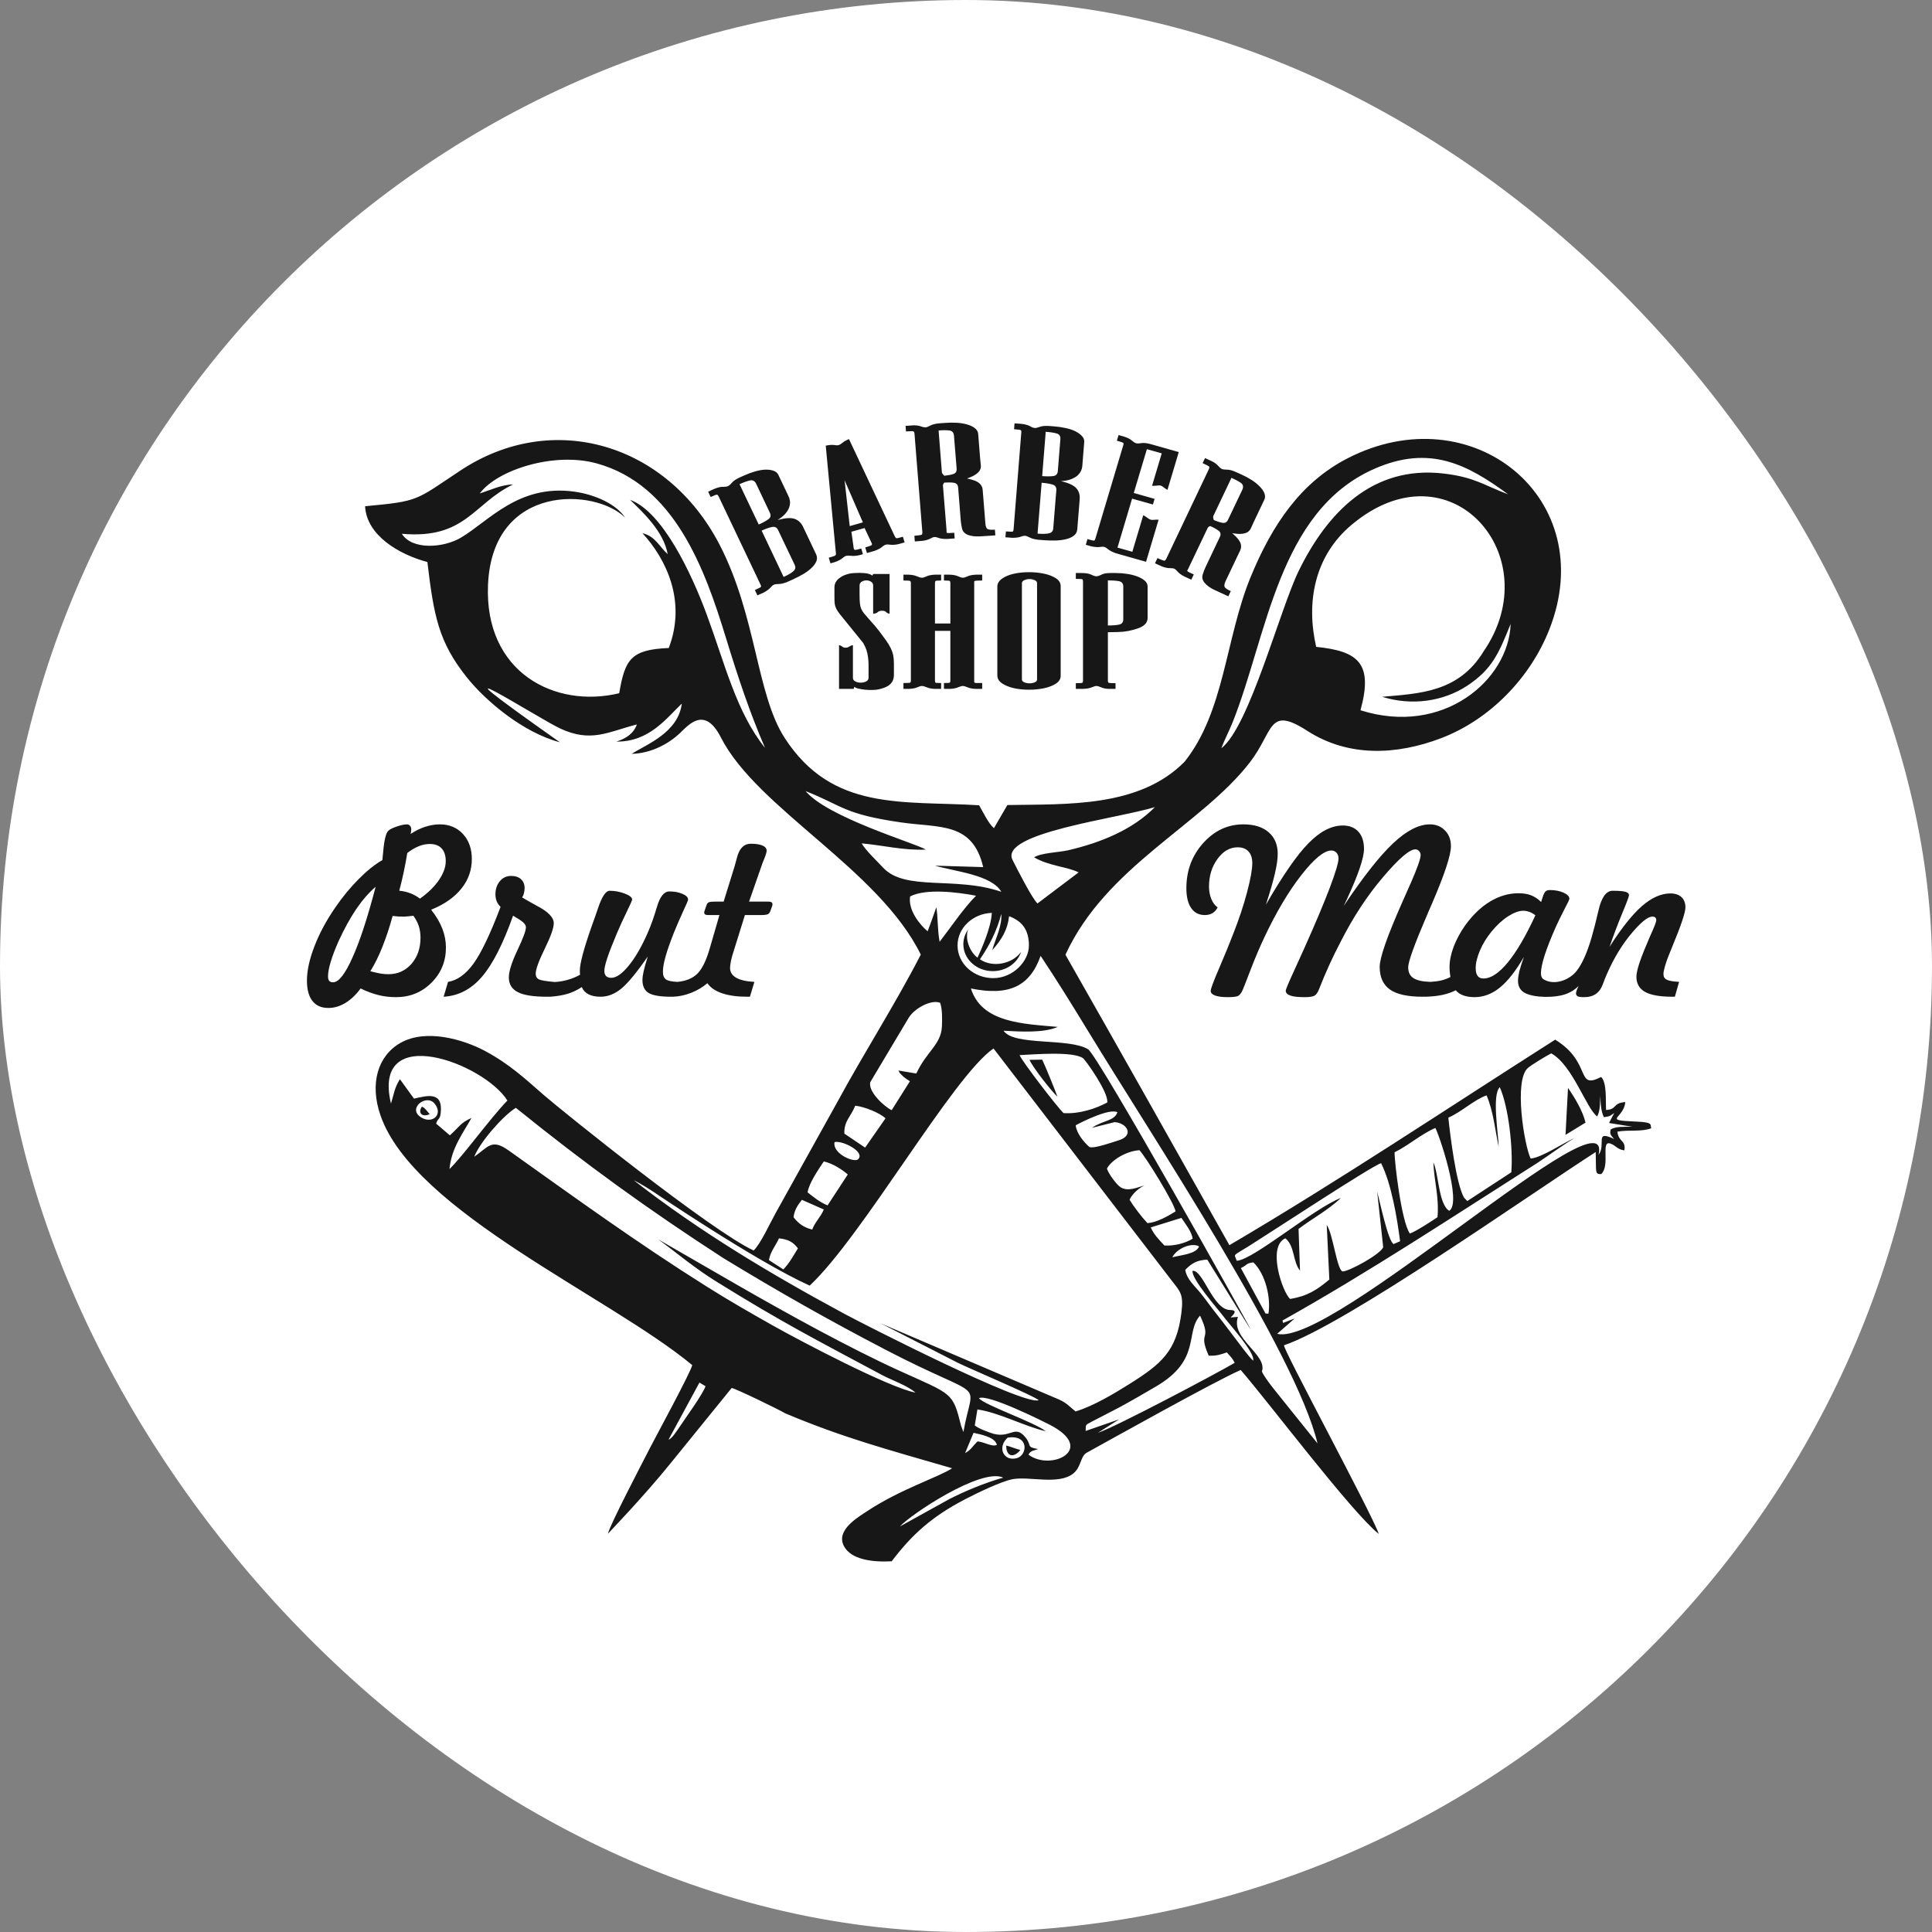 <?xml version="1.0" encoding="UTF-8"?> <svg xmlns="http://www.w3.org/2000/svg" width="32" height="32" viewBox="0 0 32 32" fill="none"><rect x="0" y="0" width="32" height="32" fill="#808080" stroke="none"/><rect width="32" height="32" rx="16" fill="white"></rect><g clip-path="url(#clip0_489_40)"><rect width="23" height="19" transform="translate(5 7)" fill="white"></rect><path d="M20.168 15.029C20.146 15.071 20.118 15.103 20.082 15.125C20.046 15.146 20.004 15.156 19.956 15.156C19.858 15.156 19.783 15.118 19.73 15.041C19.677 14.965 19.65 14.855 19.65 14.712C19.65 14.422 19.742 14.173 19.927 13.966C20.113 13.758 20.335 13.654 20.594 13.654C20.773 13.654 20.912 13.697 21.012 13.784C21.112 13.87 21.163 13.989 21.163 14.143C21.163 14.226 21.148 14.335 21.116 14.47C21.085 14.605 21.035 14.777 20.967 14.985C21.248 14.498 21.483 14.158 21.675 13.964C21.866 13.77 22.054 13.673 22.24 13.673C22.351 13.673 22.437 13.707 22.499 13.775C22.561 13.843 22.592 13.938 22.592 14.061C22.592 14.212 22.494 14.498 22.298 14.918L22.255 15.007C22.58 14.521 22.853 14.175 23.075 13.967C23.296 13.759 23.498 13.654 23.683 13.654C23.785 13.654 23.869 13.688 23.934 13.756C24 13.823 24.032 13.909 24.032 14.015C24.032 14.165 23.927 14.482 23.719 14.965L23.668 15.082L23.638 15.152C23.428 15.641 23.324 15.93 23.324 16.02C23.324 16.102 23.352 16.162 23.41 16.2C23.467 16.238 23.561 16.259 23.691 16.263C23.759 16.259 23.823 16.251 23.877 16.238C23.931 16.224 23.98 16.206 24.024 16.182C24.019 16.156 24.016 16.129 24.013 16.102C24.011 16.076 24.009 16.046 24.009 16.014C24.009 15.913 24.032 15.803 24.076 15.684C24.122 15.564 24.184 15.447 24.265 15.331C24.39 15.157 24.528 15.024 24.68 14.932C24.832 14.841 24.988 14.795 25.15 14.795C25.231 14.795 25.301 14.806 25.36 14.829C25.418 14.852 25.474 14.889 25.526 14.94L25.552 14.858C25.568 14.808 25.585 14.776 25.601 14.763C25.617 14.749 25.64 14.742 25.672 14.742C25.758 14.742 25.833 14.757 25.897 14.785C25.962 14.815 25.994 14.848 25.994 14.887C25.994 14.9 25.967 14.956 25.913 15.058C25.86 15.161 25.812 15.258 25.771 15.349C25.689 15.533 25.627 15.69 25.585 15.82C25.543 15.951 25.523 16.051 25.523 16.121C25.523 16.17 25.538 16.203 25.569 16.222C25.746 16.328 25.995 16.232 26.112 16.084C26.204 15.969 26.286 15.784 26.361 15.53C26.397 15.406 26.434 15.261 26.473 15.092C26.523 14.867 26.601 14.754 26.71 14.754C26.808 14.754 26.878 14.759 26.919 14.77C26.96 14.781 26.981 14.8 26.981 14.828C26.981 14.849 26.942 14.953 26.864 15.14C26.787 15.327 26.719 15.508 26.659 15.683C26.854 15.376 27.032 15.152 27.193 15.01C27.355 14.869 27.512 14.798 27.667 14.798C27.746 14.798 27.807 14.819 27.85 14.859C27.894 14.9 27.916 14.957 27.916 15.03C27.916 15.112 27.844 15.327 27.7 15.675L27.653 15.79C27.622 15.864 27.598 15.933 27.579 15.996C27.561 16.06 27.552 16.105 27.552 16.132C27.552 16.177 27.569 16.208 27.605 16.226C27.639 16.245 27.709 16.257 27.811 16.263L27.741 16.509H27.698C27.493 16.509 27.343 16.482 27.247 16.429C27.152 16.375 27.104 16.292 27.104 16.178C27.104 16.126 27.122 16.046 27.158 15.938C27.195 15.829 27.25 15.692 27.323 15.524L27.338 15.49C27.401 15.351 27.433 15.268 27.433 15.243C27.433 15.222 27.428 15.207 27.417 15.197C27.407 15.187 27.391 15.182 27.368 15.182C27.294 15.182 27.18 15.273 27.027 15.455C26.873 15.637 26.737 15.858 26.622 16.118C26.598 16.17 26.573 16.233 26.545 16.309C26.493 16.448 26.391 16.516 26.239 16.516C26.189 16.516 26.154 16.512 26.134 16.503C26.114 16.493 26.104 16.477 26.104 16.454C26.104 16.442 26.107 16.426 26.114 16.406C26.121 16.386 26.132 16.36 26.147 16.331C26.093 16.385 26.029 16.428 25.956 16.457C25.772 16.532 25.423 16.53 25.262 16.449C25.183 16.409 25.143 16.341 25.143 16.245C25.143 16.203 25.151 16.151 25.165 16.088C25.181 16.027 25.206 15.947 25.24 15.85C25.107 16.081 24.975 16.249 24.844 16.356C24.713 16.463 24.572 16.516 24.422 16.516C24.352 16.516 24.29 16.506 24.237 16.487C24.184 16.468 24.142 16.439 24.112 16.402C24.049 16.434 23.979 16.459 23.899 16.477C23.819 16.495 23.725 16.505 23.618 16.509H23.562C23.315 16.509 23.134 16.469 23.022 16.39C22.909 16.31 22.852 16.185 22.852 16.014C22.852 15.864 22.976 15.507 23.225 14.946C23.277 14.828 23.317 14.737 23.346 14.672L23.365 14.631C23.475 14.378 23.53 14.223 23.53 14.164C23.53 14.137 23.521 14.115 23.504 14.096C23.487 14.077 23.466 14.068 23.442 14.068C23.347 14.068 23.168 14.221 22.909 14.526C22.648 14.831 22.414 15.188 22.206 15.597C22.14 15.723 22.076 15.852 22.016 15.985C21.955 16.118 21.899 16.253 21.845 16.39C21.823 16.445 21.797 16.48 21.765 16.495C21.733 16.509 21.681 16.516 21.61 16.516C21.503 16.516 21.424 16.508 21.373 16.49C21.321 16.472 21.296 16.446 21.296 16.409C21.296 16.389 21.342 16.278 21.434 16.079C21.507 15.92 21.567 15.787 21.614 15.682C21.789 15.291 21.925 14.967 22.024 14.708C22.121 14.451 22.17 14.287 22.17 14.218C22.17 14.18 22.159 14.149 22.137 14.124C22.114 14.099 22.086 14.087 22.052 14.087C21.933 14.087 21.767 14.222 21.555 14.493C21.343 14.764 21.137 15.11 20.938 15.533C20.863 15.692 20.788 15.869 20.713 16.064C20.638 16.26 20.595 16.37 20.584 16.394C20.559 16.45 20.532 16.485 20.503 16.497C20.475 16.51 20.418 16.516 20.332 16.516C20.244 16.516 20.175 16.507 20.126 16.489C20.078 16.471 20.053 16.446 20.053 16.413C20.053 16.379 20.099 16.254 20.192 16.039C20.284 15.824 20.36 15.639 20.42 15.483C20.518 15.235 20.597 15 20.655 14.78C20.713 14.559 20.742 14.398 20.742 14.296C20.742 14.213 20.721 14.148 20.679 14.103C20.637 14.057 20.578 14.034 20.5 14.034C20.37 14.034 20.259 14.098 20.166 14.226C20.072 14.354 20.025 14.507 20.025 14.684C20.025 14.759 20.038 14.828 20.063 14.89C20.089 14.953 20.123 14.998 20.168 15.029ZM25.431 15.16C25.397 15.134 25.364 15.116 25.331 15.103C25.298 15.092 25.265 15.085 25.231 15.085C25.157 15.085 25.072 15.117 24.977 15.178C24.881 15.24 24.79 15.325 24.703 15.431C24.623 15.53 24.559 15.634 24.512 15.744C24.466 15.854 24.442 15.95 24.442 16.033C24.442 16.092 24.453 16.136 24.474 16.164C24.495 16.193 24.528 16.207 24.571 16.207C24.694 16.207 24.828 16.118 24.974 15.941C25.12 15.764 25.272 15.503 25.431 15.16Z" fill="#171717"></path><path d="M9.117 16.509H9.061C8.836 16.509 8.675 16.484 8.577 16.433C8.478 16.383 8.428 16.302 8.428 16.189C8.428 16.088 8.476 15.938 8.57 15.739C8.664 15.541 8.711 15.414 8.711 15.358C8.711 15.331 8.695 15.304 8.663 15.275C8.63 15.247 8.575 15.211 8.498 15.167C8.331 15.637 8.158 15.975 7.981 16.18C7.803 16.386 7.593 16.495 7.348 16.509L7.421 16.263C7.575 16.238 7.717 16.135 7.846 15.956C7.974 15.777 8.122 15.466 8.291 15.021C8.262 14.993 8.241 14.962 8.227 14.928C8.213 14.894 8.206 14.856 8.206 14.812C8.206 14.725 8.231 14.652 8.28 14.594C8.33 14.536 8.391 14.508 8.466 14.508C8.535 14.508 8.589 14.526 8.629 14.562C8.669 14.599 8.689 14.648 8.689 14.708C8.689 14.737 8.686 14.764 8.679 14.789C8.674 14.814 8.663 14.839 8.649 14.865C8.713 14.903 8.796 14.95 8.896 15.005C9.08 15.101 9.172 15.196 9.172 15.291C9.172 15.371 9.122 15.512 9.022 15.715C8.923 15.918 8.873 16.056 8.873 16.128C8.873 16.172 8.89 16.203 8.924 16.22C8.958 16.238 9.047 16.253 9.19 16.265C9.265 16.261 9.339 16.248 9.407 16.228C9.475 16.209 9.542 16.181 9.608 16.145C9.606 16.136 9.606 16.128 9.605 16.118C9.604 16.11 9.604 16.096 9.604 16.077C9.604 15.957 9.67 15.712 9.8 15.342C9.825 15.273 9.844 15.22 9.857 15.182C9.869 15.148 9.885 15.102 9.905 15.043C9.97 14.85 10.034 14.754 10.097 14.754C10.182 14.754 10.265 14.769 10.347 14.8C10.429 14.831 10.47 14.864 10.47 14.9C10.47 14.913 10.44 14.98 10.381 15.102C10.322 15.223 10.268 15.339 10.221 15.451C10.144 15.634 10.089 15.774 10.058 15.87C10.026 15.966 10.01 16.036 10.01 16.081C10.01 16.119 10.02 16.148 10.039 16.167C10.059 16.186 10.086 16.196 10.122 16.196C10.207 16.196 10.304 16.129 10.413 15.995C10.523 15.861 10.627 15.681 10.726 15.455C10.78 15.333 10.832 15.188 10.881 15.021C10.931 14.851 10.999 14.765 11.086 14.765C11.169 14.765 11.241 14.778 11.303 14.805C11.365 14.831 11.397 14.863 11.397 14.9C11.397 14.913 11.368 14.982 11.31 15.105C11.254 15.229 11.203 15.346 11.159 15.455C11.099 15.608 11.053 15.737 11.024 15.842C10.994 15.947 10.98 16.032 10.98 16.095C10.98 16.156 10.996 16.198 11.03 16.222C11.063 16.246 11.127 16.259 11.223 16.263C11.363 16.249 11.474 16.204 11.552 16.126C11.631 16.047 11.7 15.905 11.759 15.697L11.916 15.156H11.735C11.708 15.156 11.689 15.153 11.679 15.146C11.669 15.139 11.664 15.128 11.664 15.111C11.664 15.108 11.664 15.105 11.665 15.102C11.665 15.098 11.668 15.091 11.672 15.08L11.702 14.993C11.709 14.969 11.722 14.954 11.74 14.945C11.758 14.937 11.794 14.933 11.848 14.933H11.986L12.169 14.343C12.179 14.311 12.191 14.267 12.205 14.211C12.243 14.054 12.321 13.975 12.437 13.975C12.519 13.975 12.583 13.985 12.63 14.005C12.675 14.025 12.698 14.053 12.698 14.09C12.698 14.114 12.684 14.161 12.656 14.23C12.64 14.266 12.63 14.295 12.622 14.317L12.407 14.933H12.721C12.745 14.933 12.763 14.936 12.776 14.943C12.788 14.949 12.794 14.96 12.794 14.974C12.794 14.98 12.794 14.986 12.794 14.991C12.793 14.995 12.792 15 12.79 15.005L12.758 15.093C12.751 15.116 12.737 15.132 12.718 15.142C12.697 15.151 12.663 15.156 12.612 15.156H12.338L12.155 15.744C12.133 15.81 12.117 15.867 12.107 15.915C12.098 15.963 12.092 16.002 12.092 16.032C12.092 16.101 12.126 16.155 12.193 16.194C12.261 16.233 12.361 16.256 12.495 16.263L12.421 16.509H12.377C12.211 16.509 12.072 16.49 11.96 16.452C11.848 16.413 11.766 16.358 11.717 16.285C11.637 16.352 11.548 16.405 11.451 16.443C11.354 16.482 11.253 16.504 11.152 16.509H11.116C10.938 16.509 10.814 16.488 10.745 16.448C10.677 16.407 10.641 16.336 10.641 16.234C10.641 16.193 10.648 16.142 10.662 16.081C10.676 16.021 10.698 15.941 10.729 15.843C10.545 16.11 10.398 16.287 10.289 16.376C10.18 16.465 10.066 16.509 9.946 16.509C9.866 16.509 9.8 16.495 9.748 16.469C9.696 16.442 9.658 16.402 9.636 16.349C9.564 16.397 9.487 16.434 9.407 16.459C9.326 16.484 9.227 16.5 9.117 16.509Z" fill="#171717"></path><path d="M5.973 16.372C5.896 16.477 5.812 16.556 5.721 16.612C5.629 16.667 5.536 16.695 5.44 16.695C5.323 16.695 5.235 16.657 5.175 16.579C5.114 16.502 5.084 16.389 5.084 16.241C5.084 16.077 5.125 15.889 5.207 15.677C5.288 15.464 5.403 15.249 5.552 15.033C5.672 14.857 5.801 14.701 5.94 14.561C6.079 14.421 6.21 14.316 6.333 14.246C6.336 14.215 6.341 14.172 6.346 14.117C6.363 13.914 6.392 13.795 6.434 13.758C6.459 13.735 6.505 13.712 6.574 13.689C6.642 13.666 6.699 13.654 6.742 13.654C6.761 13.654 6.777 13.662 6.791 13.678C6.805 13.694 6.812 13.712 6.812 13.733C6.812 13.744 6.81 13.756 6.809 13.769C6.807 13.782 6.805 13.797 6.802 13.813C6.877 13.762 6.956 13.723 7.04 13.695C7.123 13.668 7.206 13.654 7.286 13.654C7.443 13.654 7.571 13.708 7.668 13.814C7.766 13.92 7.815 14.058 7.815 14.228C7.815 14.41 7.758 14.574 7.642 14.718C7.527 14.862 7.36 14.979 7.141 15.068C7.224 15.172 7.285 15.276 7.326 15.38C7.366 15.483 7.386 15.588 7.386 15.694C7.386 15.922 7.307 16.116 7.147 16.276C6.987 16.436 6.791 16.516 6.558 16.516C6.459 16.516 6.361 16.505 6.266 16.481C6.171 16.457 6.073 16.421 5.973 16.372ZM6.222 14.687C6.106 14.789 5.998 14.913 5.899 15.059C5.8 15.206 5.703 15.382 5.608 15.588C5.55 15.72 5.506 15.835 5.477 15.933C5.447 16.031 5.433 16.11 5.433 16.171C5.433 16.205 5.44 16.231 5.453 16.247C5.467 16.262 5.488 16.27 5.517 16.27C5.609 16.27 5.717 16.133 5.839 15.858C5.963 15.584 6.09 15.193 6.222 14.687ZM6.134 16.087C6.198 16.104 6.254 16.116 6.303 16.125C6.351 16.133 6.395 16.136 6.434 16.136C6.588 16.136 6.715 16.078 6.816 15.964C6.915 15.849 6.965 15.704 6.965 15.53C6.965 15.462 6.955 15.399 6.937 15.341C6.918 15.282 6.888 15.225 6.847 15.168C6.814 15.172 6.782 15.176 6.752 15.178C6.724 15.181 6.697 15.182 6.675 15.182C6.651 15.182 6.625 15.182 6.596 15.18C6.568 15.178 6.536 15.175 6.503 15.171C6.452 15.359 6.395 15.53 6.334 15.682C6.274 15.835 6.206 15.97 6.134 16.087ZM6.613 14.753C6.677 14.759 6.737 14.773 6.793 14.794C6.849 14.815 6.904 14.845 6.957 14.884C7.093 14.786 7.199 14.682 7.272 14.574C7.345 14.465 7.383 14.362 7.383 14.265C7.383 14.172 7.36 14.101 7.315 14.053C7.27 14.003 7.204 13.979 7.119 13.979C7.059 13.979 6.997 13.991 6.936 14.016C6.874 14.041 6.811 14.078 6.746 14.128C6.73 14.228 6.711 14.329 6.689 14.434C6.667 14.539 6.642 14.645 6.613 14.753Z" fill="#171717"></path><path fill-rule="evenodd" clip-rule="evenodd" d="M14.905 25.283C15.081 25.087 16.251 24.305 16.617 24.474C16.319 24.557 15.972 24.702 15.723 24.83L14.905 25.283ZM16.912 15.767C16.852 15.951 16.665 16.085 16.444 16.085C16.174 16.085 15.956 15.885 15.956 15.639C15.956 15.549 15.986 15.464 16.037 15.393C16.024 15.434 16.017 15.428 16.017 15.521C16.017 15.614 16.078 15.781 16.191 15.862C16.252 15.726 16.415 15.371 16.428 15.12C16.113 15.131 15.86 15.368 15.86 15.66C15.86 15.959 16.125 16.201 16.451 16.201C16.778 16.201 17.042 15.922 17.042 15.66C17.042 15.398 16.927 15.256 16.713 15.175C16.691 15.394 16.595 15.558 16.434 15.739C16.497 15.524 16.597 15.343 16.585 15.137C16.507 15.43 16.386 15.661 16.231 15.889C16.439 16.032 16.765 15.969 16.912 15.767ZM21.822 23.907L21.338 23.305C21.226 23.159 20.955 22.847 20.901 22.716C20.999 22.439 20.378 22.17 20.504 21.812L20.383 21.821C20.423 21.783 20.514 21.699 20.376 21.698C20.089 21.696 19.929 21.031 19.753 21.049C19.725 21.175 20.18 21.691 20.25 21.786C20.35 21.923 20.795 22.406 20.756 22.537C20.664 22.449 20.541 22.272 20.457 22.165C20.362 22.044 20.278 21.925 20.174 21.795C20.065 21.66 19.997 21.558 19.892 21.426C19.791 21.301 19.655 21.19 19.632 21.032C19.742 20.921 19.826 20.872 19.996 20.863L20.719 22.028C20.701 21.968 18.188 17.483 18.023 17.38C17.711 17.186 16.791 17.328 16.622 17.072C16.907 17.088 17.286 17.111 17.52 17.009C16.95 16.957 16.261 16.944 16.081 16.372C16.703 16.5 17.056 16.343 17.236 15.832C17.514 16.25 17.766 16.658 18.027 17.086C19.066 18.794 21.465 22.407 21.822 23.907ZM22.386 8.693C24.02 7.321 25.656 9.215 24.573 10.789C24.158 11.472 23.501 11.487 22.892 11.541C23.39 11.696 23.91 11.615 24.298 11.36C24.714 11.086 24.824 10.824 25.021 10.334C24.991 11.261 23.905 12.199 22.534 11.764C22.746 10.988 22.502 10.785 21.8 10.714C21.63 9.974 21.771 9.209 22.386 8.693ZM23.19 20.559L23.083 20.605C22.992 20.567 22.847 19.869 22.81 19.736L22.91 20.656C22.874 20.77 22.342 21.061 22.238 21.059C22.144 21.039 22.076 20.425 21.975 20.29L22.018 21.193C21.809 21.368 21.652 21.468 21.369 21.515C21.239 21.402 20.985 20.643 21.29 20.51C21.449 20.642 21.409 20.892 21.532 21.045L21.508 20.355C21.741 20.178 21.998 20.044 22.21 19.842C21.775 20.003 20.749 20.875 20.484 20.882C20.442 20.758 20.403 20.816 20.687 20.638C21.068 20.399 22.735 19.302 22.875 19.266C23.046 19.604 23.14 20.172 23.19 20.559ZM23.099 19.085C23.324 18.976 23.538 18.784 23.773 18.683C23.817 18.737 24.224 19.917 24.004 20.055C23.826 19.947 23.831 19.447 23.741 19.252C23.753 19.571 23.837 19.805 23.81 20.16C23.732 20.214 23.447 20.4 23.352 20.431C23.212 20.242 23.093 19.22 23.099 19.085ZM25.463 19.262C25.668 19.127 25.889 18.962 26.079 18.85C25.89 18.932 25.533 19.176 25.352 19.189C25.244 18.961 25.072 17.893 25.306 17.69C25.38 17.627 25.603 17.494 25.693 17.447C26.046 17.639 26.279 18.37 26.454 18.491C26.509 18.392 26.496 18.273 26.508 18.145C26.508 18.257 26.516 18.405 26.565 18.504C26.671 18.488 26.66 18.489 26.737 18.434L26.651 18.6L27.034 18.662C26.893 18.666 26.777 18.652 26.679 18.706C26.657 18.786 26.68 18.8 26.735 18.866C26.401 18.707 26.609 18.953 26.477 19.128C26.741 17.977 22.056 22.321 21.154 22.092L21.444 21.838L21.252 21.912L21.242 21.872C22.68 21.067 24.074 20.144 25.463 19.262ZM7.06 18.386C7.004 18.328 7.027 18.354 6.988 18.329C6.917 18.432 6.989 18.511 7.117 18.454C7.112 18.448 7.07 18.396 7.06 18.386ZM11.466 22.611C11.435 22.74 10.869 23.781 10.759 23.995C10.642 24.224 10.105 25.25 10.069 25.403C10.069 25.403 10.68 24.767 11.107 24.236L12.119 22.989C12.199 23.005 12.937 23.364 13.003 23.408C13.968 23.814 14.683 24.003 15.77 24.319C15.548 24.466 14.918 24.663 14.368 25.026C14.21 25.131 13.843 25.342 13.976 25.604C14.089 25.827 14.434 25.878 14.769 25.86C15.099 25.425 15.428 25.121 15.988 24.831C16.17 24.737 16.576 24.537 16.772 24.5C17.046 24.448 17.526 24.6 17.773 24.409C17.907 24.304 17.887 24.148 17.986 24.069C18.373 23.856 20.128 22.874 20.55 22.691C21.009 23.22 22.387 25.049 22.837 25.407C22.731 25.085 21.224 22.302 21.268 22.282C22.296 21.93 25.289 19.817 26.43 19.081C26.44 19.426 26.413 19.447 26.521 19.447C26.674 19.302 26.51 18.894 26.667 18.939C26.76 18.966 26.787 19.042 26.905 19.053C26.932 18.878 26.81 18.924 26.789 18.744C26.979 18.709 27.179 18.751 27.349 18.688C27.331 18.631 27.387 18.589 27.119 18.578C26.515 18.552 26.896 18.537 26.92 18.254C26.706 18.268 26.79 18.375 26.602 18.385C26.592 18.213 26.617 17.936 26.52 17.838C26.089 18.058 26.378 17.601 25.759 17.22C23.977 18.354 22.182 19.555 20.363 20.624C19.46 19.017 18.559 17.415 17.647 15.813C18.319 14.349 19.898 13.667 20.701 12.628C21.103 12.107 20.999 11.684 21.653 12.105C22.338 12.546 23.135 12.505 23.866 12.228C24.675 11.92 25.344 11.23 25.66 10.43C26.52 8.256 24.382 6.528 22.316 7.593C21.55 7.989 21.072 8.682 20.709 9.571C20.297 10.584 20.28 11.791 19.62 12.617C18.868 13.379 17.672 13.316 16.685 13.334L16.463 13.717C16.373 13.643 16.28 13.445 16.217 13.338C14.951 13.259 13.786 13.446 12.995 12.22C12.528 11.497 12.529 10.197 11.916 9.017C11.049 7.348 9.156 6.779 7.625 7.794C6.87 8.295 6.95 8.3 6.047 8.385C6.071 8.866 6.608 9.184 7.079 9.309C7.185 10.202 7.264 10.632 7.732 11.219C8.041 11.607 8.664 12.135 9.273 12.294C6.765 10.527 8.934 11.907 9.278 12.066C9.793 12.305 10.065 12.123 10.549 11.999C10.491 12.153 10.376 12.228 10.21 12.283C10.756 12.29 11.043 11.89 11.293 11.654C11.232 12.136 10.713 12.326 10.463 12.486C10.798 12.478 11.088 12.308 11.263 12.142C11.398 12.015 11.669 11.68 11.94 12.214C12.54 13.393 14.557 14.396 15.251 15.811C14.841 16.611 14.313 17.434 13.868 18.255L12.845 20.096C12.755 20.257 12.596 20.606 12.483 20.712C11.775 20.386 9.313 18.403 9.004 18.135C8.708 17.877 8.444 17.627 8.031 17.406C7.667 17.213 7.055 17.036 6.636 17.272C6.258 17.484 6.118 17.948 6.303 18.477C6.858 20.071 10.101 21.477 11.466 22.611ZM8.423 19.054C8.14 18.853 8.088 18.998 7.855 19.159C7.944 18.926 8.324 18.485 8.544 18.349C9.69 19.275 10.736 20.033 11.985 20.841C12.906 21.401 13.705 21.854 14.666 22.355C16.375 23.245 16.119 22.791 15.957 23.72L15.918 23.613C15.779 23.056 15.776 23.102 14.902 22.706C14.051 22.319 13.002 21.737 12.2 21.276L10.906 20.53C11.221 20.76 11.502 21.003 11.878 21.235C12.985 21.921 13.502 22.182 14.604 22.772C14.766 22.859 15.033 22.95 15.163 23.066C14.724 22.984 13.239 22.202 12.796 21.952C12.423 21.742 12.063 21.535 11.703 21.308C10.555 20.586 9.532 19.843 8.423 19.054ZM10.498 19.55C10.626 19.61 10.815 19.735 10.815 19.735C10.808 19.73 12.501 20.882 13.411 21.294C14.289 20.473 15.786 17.823 16.456 17.366L19.412 21.217C19.55 21.395 19.606 21.437 19.568 21.742C19.489 22.382 19.233 22.594 18.701 22.927C18.471 23.072 18.106 23.292 17.814 23.378C17.672 23.263 17.667 23.228 17.462 23.147L14.587 21.919L15.866 22.573C16.048 22.663 17.147 23.129 17.204 23.191C16.972 23.294 14.306 21.934 13.986 21.761C12.757 21.098 11.597 20.404 10.498 19.55ZM24.979 8.187C24.573 8.036 24.43 7.905 23.917 7.844C22.722 7.7 21.975 8.51 21.513 9.451C21.201 10.085 20.694 12.036 20.229 12.394C20.282 12.251 20.357 12.111 20.416 11.964C20.99 10.528 21.17 8.47 22.759 7.767C23.689 7.356 24.313 7.701 24.979 8.187ZM16.9 24.016C16.79 23.987 16.735 23.958 16.666 23.943C16.667 24.146 16.805 24.14 16.9 24.016ZM18.462 18.586C18.674 18.602 18.788 18.809 18.527 18.888C18.428 18.918 18.124 19.028 18.045 18.999C17.951 18.918 17.829 18.768 17.817 18.638C17.924 18.58 18.373 18.354 18.508 18.422C18.458 18.571 18.269 18.553 18.087 18.68L18.462 18.586ZM24.248 19.836C24.117 19.6 24.02 18.809 23.989 18.512C24.205 18.419 24.422 18.211 24.622 18.143C24.733 18.395 24.767 18.734 24.823 18.996C24.818 18.776 24.708 18.139 24.841 18.007C24.985 18.331 25.064 19.014 25.032 19.417L24.303 19.893L24.248 19.836ZM17.515 18.165C17.461 18.021 17.325 17.683 17.262 17.551L17.052 17.554C17.104 17.679 17.427 18.087 17.515 18.165ZM21.009 21.759L20.96 21.755L20.553 21.004C20.672 20.945 20.632 20.925 20.76 20.909C20.959 21.1 21.053 21.493 21.009 21.759ZM25.93 18.797L26.261 18.594C26.217 18.4 26.075 18.169 25.971 18.019L25.93 18.797ZM16.69 23.812C17.05 23.757 17.018 24.102 16.844 24.151C16.623 24.213 16.511 23.973 16.69 23.812ZM16.125 23.732C16.257 23.761 16.487 23.807 16.511 23.933C16.426 23.968 16.309 23.885 16.192 23.874C16.086 23.976 16.098 24.002 15.985 24.068L16.125 23.732ZM17.322 23.706C17.13 23.555 16.298 23.27 16.215 23.159C16.355 23.079 17.29 23.548 17.392 23.601C18.169 24.003 17.408 24.375 17.035 24.094C17.069 24.021 17.135 24.027 17.193 24.001C16.986 23.965 17.099 23.945 16.983 23.805C16.798 23.58 16.732 23.854 16.4 23.73C16.3 23.692 16.223 23.667 16.145 23.61L16.189 23.345C16.549 23.396 16.972 23.627 17.322 23.706ZM11.585 22.9L11.686 22.96C11.637 23.097 11.373 23.459 11.254 23.637C11.223 23.679 11.124 23.84 11.074 23.843L11.585 22.9ZM17.982 23.701C17.984 23.58 17.98 23.607 18.081 23.548L18.535 23.313C18.76 23.191 18.921 23.096 19.141 22.968C19.905 22.525 19.623 22.069 19.877 21.791C20.085 22.235 19.831 22.024 20.02 22.454C20.154 22.461 20.228 22.431 20.32 22.4C20.375 22.465 20.409 22.487 20.45 22.573C20.12 22.766 18.471 23.639 18.186 23.731L18.536 23.509L17.982 23.701ZM12.736 20.871C12.759 20.729 12.851 20.629 12.902 20.511C13.069 20.528 13.143 20.581 13.216 20.677C13.132 20.812 13.081 20.912 12.975 21.026L12.736 20.871ZM19.417 20.825C19.489 20.678 19.742 20.573 19.861 20.645C19.809 20.771 19.58 20.783 19.417 20.825ZM19.568 20.172C19.642 20.284 19.734 20.394 19.755 20.516C19.633 20.592 19.442 20.641 19.286 20.629C19.2 20.538 19.107 20.442 19.06 20.33L19.568 20.172ZM13.144 20.162C13.155 20.052 13.206 19.968 13.282 19.873L13.645 20.033C13.589 20.166 13.503 20.233 13.453 20.365C13.304 20.331 13.215 20.253 13.144 20.162ZM13.376 19.749C13.399 19.596 13.563 19.359 13.645 19.237C13.797 19.271 13.952 19.375 14.042 19.453L13.707 19.965C13.578 19.913 13.467 19.821 13.376 19.749ZM18.873 19.051C18.981 19.166 19.455 19.936 19.471 20.065C19.327 20.153 19.159 20.247 19.005 20.259C18.908 20.156 18.774 19.979 18.709 19.872C18.751 19.775 18.87 19.671 18.958 19.633C18.843 19.665 18.682 19.744 18.558 19.663C18.492 19.62 18.362 19.443 18.334 19.356C18.41 19.213 18.655 19.065 18.873 19.051ZM13.823 18.917C13.95 18.884 14.338 19.079 14.213 19.201C14.15 19.264 13.783 19.109 13.823 18.917ZM13.985 18.776C13.979 18.559 14.097 18.495 14.164 18.314C14.315 18.329 14.57 18.431 14.667 18.523L14.329 19.008L13.985 18.776ZM6.988 18.515C6.728 18.371 7.059 18.109 7.197 18.278C7.344 18.456 7.169 18.616 6.988 18.515ZM8.404 18.228C8.098 18.548 7.676 19.14 7.445 19.363C7.477 19.009 7.678 18.756 7.809 18.517C7.624 18.598 7.601 18.672 7.451 18.805L7.224 18.611C7.25 18.52 7.285 18.549 7.298 18.446C7.345 18.07 7.081 18.146 6.857 18.197L6.624 17.875C6.535 18.014 6.524 18.12 6.476 18.28C6.15 16.914 8.011 17.605 8.404 18.228ZM16.887 17.476C17.136 17.464 17.772 17.41 17.938 17.527C17.98 17.557 18.363 18.093 18.34 18.26C18.146 18.366 17.864 18.455 17.615 18.436C17.506 18.331 16.93 17.581 16.887 17.476ZM14.769 18.388C14.644 18.329 14.372 18.076 14.415 17.923L15.05 16.859C15.148 16.698 15.428 16.549 15.572 16.61C15.608 16.713 15.607 16.878 15.601 17.006C15.584 17.306 15.348 17.412 15.177 17.781L14.881 17.731C14.931 17.818 14.88 17.743 14.933 17.803C14.94 17.811 14.963 17.832 14.97 17.839C14.985 17.853 15.043 17.89 15.071 17.909L14.769 18.388ZM15.074 14.848C15.335 14.712 15.86 14.777 16.166 14.836C15.956 15.048 15.749 15.359 15.563 15.599C15.526 15.397 15.537 15.208 15.509 15.026C15.49 15.082 15.378 15.396 15.364 15.425C15.24 15.321 15.038 15.079 15.074 14.848ZM17.184 14.964C17.097 14.886 16.854 14.408 16.771 14.244C16.543 13.796 18.519 13.557 19.129 13.368C18.765 13.739 18.236 13.957 17.692 14.083C17.539 14.118 17.24 14.126 17.128 14.2C17.373 14.345 17.688 14.357 17.865 14.45L17.184 14.964ZM15.335 14.072C15.174 13.97 13.709 13.542 13.343 13.103C13.963 13.348 13.97 13.484 14.926 13.622C15.564 13.714 16.109 13.612 16.285 14.362L15.487 14.338C15.81 14.434 16.422 14.488 16.585 14.771C15.824 14.509 14.992 14.767 14.626 14.37C14.531 14.268 14.331 14.078 14.272 13.969C14.627 14 14.958 14.088 15.335 14.072ZM7.946 8.173C8.239 7.78 9.178 7.481 9.882 7.675C11.176 8.031 11.676 9.431 12.021 10.556C12.23 11.237 12.415 11.792 12.671 12.387C12.198 11.8 12.007 10.995 11.708 10.185C11.456 9.501 10.975 8.476 10.437 8.279C10.646 8.484 10.991 8.799 11.059 9.178C10.918 9.053 10.858 8.884 10.641 8.831C11.032 9.258 11.374 9.953 11.077 10.733C10.45 10.759 10.352 10.919 10.256 11.482C9.195 11.738 8.021 11.141 8.083 9.687C8.156 7.99 9.874 8.089 10.352 8.573C10.213 8.354 9.857 8.189 9.504 8.142C8.59 8.02 8.099 8.628 7.638 8.903C7.344 9.079 6.823 9.112 6.656 8.841C7.711 8.935 7.839 8.34 8.498 8.024C8.301 8.028 8.119 8.119 7.946 8.173Z" fill="#171717"></path><path d="M13.06 8.219C13.074 8.248 13.082 8.279 13.085 8.31C13.087 8.342 13.082 8.375 13.07 8.408C13.057 8.442 13.037 8.475 13.007 8.509C12.978 8.543 12.935 8.578 12.88 8.613C13.005 8.579 13.098 8.572 13.161 8.594C13.223 8.616 13.27 8.66 13.302 8.727L13.517 9.18C13.535 9.219 13.537 9.257 13.522 9.295C13.507 9.332 13.481 9.369 13.444 9.404C13.408 9.44 13.363 9.473 13.309 9.506C13.255 9.538 13.196 9.568 13.131 9.598L13.03 9.643C12.977 9.663 12.932 9.673 12.896 9.673C12.86 9.674 12.835 9.677 12.819 9.684C12.801 9.692 12.781 9.709 12.759 9.735C12.736 9.761 12.7 9.787 12.65 9.814L12.545 9.861L12.503 9.773C12.563 9.746 12.595 9.729 12.602 9.723C12.608 9.716 12.606 9.702 12.597 9.683C12.33 9.121 12.164 8.772 11.902 8.221C11.893 8.203 11.884 8.193 11.874 8.193C11.865 8.192 11.83 8.205 11.771 8.232L11.729 8.144L11.829 8.098C11.887 8.074 11.935 8.063 11.973 8.063C12.011 8.064 12.039 8.06 12.057 8.052C12.075 8.044 12.097 8.026 12.121 7.997C12.145 7.968 12.185 7.94 12.241 7.913L12.326 7.875C12.386 7.848 12.446 7.826 12.507 7.808C12.567 7.791 12.623 7.781 12.674 7.779C12.725 7.777 12.77 7.783 12.809 7.796C12.848 7.809 12.876 7.832 12.892 7.865L13.06 8.219ZM12.889 8.782C12.868 8.737 12.835 8.719 12.791 8.728C12.746 8.736 12.687 8.756 12.615 8.789L12.657 8.877L12.937 9.467L12.979 9.556C13.062 9.518 13.118 9.485 13.146 9.456C13.175 9.428 13.181 9.394 13.163 9.357L12.889 8.782ZM12.524 8.012C12.501 7.965 12.466 7.947 12.42 7.958C12.373 7.969 12.316 7.989 12.249 8.02L12.29 8.106L12.526 8.602L12.567 8.688C12.637 8.657 12.69 8.627 12.727 8.6C12.764 8.572 12.773 8.536 12.751 8.492L12.524 8.012ZM14.955 8.89L14.983 8.984L14.884 9.012C14.829 9.024 14.783 9.027 14.747 9.022C14.712 9.017 14.686 9.017 14.669 9.022C14.653 9.026 14.631 9.04 14.604 9.063C14.576 9.086 14.536 9.106 14.482 9.125L14.359 9.16L14.331 9.067C14.383 9.052 14.415 9.041 14.428 9.035C14.441 9.028 14.445 9.017 14.441 9.002L14.32 8.746L14.102 8.807L14.141 9.087C14.146 9.102 14.155 9.109 14.169 9.108C14.184 9.107 14.216 9.099 14.265 9.085L14.293 9.179L14.232 9.196C14.178 9.207 14.133 9.211 14.097 9.206C14.059 9.202 14.033 9.202 14.016 9.206C13.997 9.212 13.975 9.226 13.949 9.248C13.923 9.27 13.882 9.291 13.825 9.311L13.755 9.331L13.727 9.237L13.772 9.224C13.805 9.215 13.827 9.207 13.836 9.199C13.846 9.192 13.848 9.176 13.844 9.151C13.782 8.494 13.74 8.049 13.677 7.382L13.685 7.38C13.738 7.369 13.781 7.366 13.816 7.371C13.85 7.377 13.874 7.377 13.887 7.373C13.907 7.368 13.929 7.355 13.954 7.334C13.978 7.313 14.015 7.292 14.062 7.273C14.339 7.863 14.538 8.283 14.817 8.876C14.825 8.894 14.834 8.906 14.841 8.911C14.848 8.917 14.869 8.915 14.902 8.905L14.955 8.89ZM14.292 8.652L13.989 7.954L14.074 8.714L14.292 8.652ZM16.321 8.67C16.324 8.714 16.334 8.743 16.351 8.758C16.368 8.773 16.411 8.778 16.479 8.773L16.486 8.867C16.395 8.874 16.309 8.88 16.228 8.884C16.147 8.888 16.078 8.879 16.022 8.856C15.975 8.834 15.946 8.801 15.935 8.757C15.924 8.712 15.918 8.67 15.914 8.631L15.87 8.077C15.866 8.031 15.844 8.004 15.803 7.997C15.763 7.99 15.709 7.989 15.64 7.994C15.627 8.008 15.62 8.023 15.618 8.039L15.678 8.784C15.679 8.795 15.679 8.804 15.678 8.811C15.677 8.819 15.68 8.824 15.685 8.826C15.691 8.828 15.703 8.829 15.72 8.829C15.737 8.828 15.765 8.827 15.805 8.824L15.813 8.918L15.689 8.927C15.629 8.928 15.583 8.923 15.551 8.911C15.518 8.899 15.494 8.893 15.476 8.895C15.46 8.896 15.436 8.905 15.406 8.922C15.376 8.938 15.334 8.951 15.28 8.958L15.152 8.968L15.145 8.874C15.213 8.868 15.252 8.863 15.263 8.858C15.274 8.852 15.279 8.838 15.277 8.815C15.226 8.175 15.197 7.813 15.147 7.184C15.145 7.161 15.138 7.147 15.126 7.144C15.115 7.14 15.075 7.141 15.006 7.146L14.999 7.054L15.097 7.047C15.16 7.042 15.209 7.047 15.246 7.06C15.283 7.074 15.311 7.079 15.331 7.078C15.351 7.077 15.378 7.066 15.412 7.047C15.447 7.029 15.498 7.016 15.566 7.011L15.664 7.004C15.729 6.999 15.793 6.999 15.855 7.003C15.917 7.007 15.973 7.017 16.024 7.032C16.076 7.047 16.117 7.068 16.149 7.093C16.181 7.119 16.199 7.151 16.202 7.189L16.235 7.604C16.238 7.64 16.242 7.673 16.245 7.701C16.249 7.73 16.245 7.757 16.233 7.782C16.22 7.808 16.198 7.832 16.165 7.855C16.133 7.879 16.083 7.902 16.017 7.925C16.086 7.94 16.138 7.956 16.173 7.973C16.207 7.99 16.232 8.011 16.248 8.034C16.264 8.057 16.274 8.084 16.276 8.114C16.279 8.145 16.282 8.181 16.285 8.222L16.321 8.67ZM15.801 7.219C15.797 7.165 15.771 7.135 15.723 7.13C15.676 7.124 15.617 7.124 15.546 7.13L15.601 7.829C15.605 7.839 15.611 7.848 15.619 7.856C15.626 7.864 15.633 7.872 15.64 7.88C15.705 7.873 15.756 7.863 15.794 7.85C15.832 7.836 15.848 7.806 15.845 7.761L15.801 7.219ZM17.927 7.711C17.925 7.743 17.917 7.774 17.903 7.803C17.889 7.831 17.868 7.857 17.841 7.881C17.813 7.904 17.778 7.923 17.735 7.939C17.693 7.955 17.638 7.965 17.572 7.969C17.698 7.998 17.783 8.037 17.827 8.086C17.87 8.135 17.889 8.196 17.883 8.27L17.843 8.766C17.84 8.809 17.822 8.844 17.79 8.869C17.758 8.895 17.717 8.915 17.667 8.928C17.617 8.941 17.561 8.949 17.498 8.952C17.435 8.954 17.368 8.953 17.297 8.948L17.186 8.939C17.129 8.931 17.085 8.919 17.054 8.902C17.022 8.885 16.998 8.876 16.981 8.875C16.961 8.873 16.935 8.878 16.902 8.891C16.87 8.902 16.825 8.908 16.768 8.908L16.653 8.899L16.661 8.802C16.726 8.807 16.763 8.808 16.772 8.805C16.781 8.802 16.786 8.789 16.788 8.768C16.837 8.151 16.868 7.767 16.916 7.162C16.918 7.142 16.915 7.129 16.906 7.124C16.898 7.119 16.861 7.114 16.796 7.109L16.804 7.012L16.915 7.02C16.977 7.027 17.025 7.04 17.058 7.058C17.09 7.077 17.117 7.087 17.137 7.089C17.156 7.09 17.184 7.084 17.22 7.071C17.255 7.057 17.304 7.052 17.367 7.055L17.46 7.062C17.526 7.067 17.589 7.076 17.651 7.09C17.713 7.103 17.767 7.121 17.812 7.144C17.857 7.166 17.894 7.193 17.921 7.223C17.949 7.253 17.961 7.286 17.958 7.322L17.927 7.711ZM17.496 8.121C17.5 8.072 17.48 8.041 17.437 8.027C17.394 8.013 17.332 8.002 17.253 7.996L17.245 8.094L17.193 8.741L17.185 8.839C17.276 8.845 17.341 8.843 17.381 8.832C17.421 8.82 17.442 8.794 17.445 8.752L17.496 8.121ZM17.563 7.276C17.567 7.224 17.547 7.191 17.5 7.179C17.454 7.166 17.394 7.157 17.32 7.152L17.313 7.246L17.269 7.791L17.262 7.886C17.338 7.892 17.4 7.891 17.446 7.885C17.492 7.878 17.517 7.851 17.521 7.802L17.563 7.276ZM19.082 8.045L19.242 7.509L18.996 7.44L18.779 8.165L19.124 8.263L19.096 8.356L18.751 8.259L18.509 9.07L18.755 9.139L18.936 8.534L18.94 8.535C18.97 8.553 18.994 8.568 19.011 8.582C19.028 8.595 19.043 8.603 19.057 8.607C19.073 8.612 19.091 8.613 19.111 8.61C19.132 8.607 19.158 8.607 19.19 8.608L18.982 9.305L18.481 9.163C18.427 9.144 18.387 9.124 18.359 9.101C18.332 9.078 18.309 9.064 18.29 9.059C18.273 9.054 18.248 9.054 18.214 9.06C18.179 9.065 18.133 9.061 18.074 9.049L17.984 9.023L18.012 8.929C18.075 8.947 18.111 8.956 18.12 8.954C18.13 8.953 18.137 8.942 18.143 8.921C18.322 8.325 18.431 7.959 18.605 7.374C18.611 7.355 18.611 7.343 18.604 7.336C18.597 7.329 18.562 7.317 18.499 7.299L18.527 7.206L18.613 7.23C18.673 7.249 18.717 7.271 18.745 7.295C18.773 7.32 18.798 7.336 18.82 7.342C18.836 7.347 18.863 7.346 18.901 7.34C18.938 7.333 18.988 7.338 19.048 7.353L19.524 7.488L19.337 8.114C19.309 8.099 19.288 8.084 19.273 8.071C19.257 8.057 19.241 8.048 19.225 8.043C19.211 8.039 19.194 8.039 19.172 8.042C19.15 8.045 19.123 8.047 19.09 8.047L19.082 8.045ZM20.299 9.626C20.281 9.666 20.275 9.696 20.282 9.717C20.289 9.738 20.324 9.763 20.386 9.791L20.345 9.877C20.262 9.839 20.184 9.803 20.111 9.769C20.038 9.734 19.983 9.693 19.946 9.646C19.915 9.605 19.907 9.562 19.92 9.518C19.933 9.474 19.948 9.434 19.965 9.398L20.204 8.895C20.224 8.852 20.219 8.818 20.187 8.793C20.155 8.767 20.108 8.741 20.046 8.713C20.027 8.719 20.013 8.728 20.004 8.742L19.681 9.42C19.677 9.43 19.672 9.438 19.668 9.444C19.663 9.45 19.663 9.455 19.667 9.46C19.671 9.465 19.681 9.471 19.696 9.479C19.711 9.486 19.737 9.499 19.773 9.515L19.732 9.601L19.619 9.55C19.567 9.523 19.529 9.496 19.507 9.47C19.485 9.444 19.466 9.427 19.45 9.42C19.435 9.413 19.41 9.41 19.375 9.41C19.34 9.411 19.297 9.401 19.247 9.383L19.13 9.33L19.171 9.244C19.233 9.272 19.271 9.286 19.283 9.287C19.295 9.287 19.306 9.277 19.317 9.256C19.594 8.673 19.75 8.344 20.022 7.772C20.032 7.75 20.033 7.735 20.025 7.726C20.016 7.718 19.981 7.699 19.919 7.671L19.959 7.588L20.048 7.628C20.105 7.654 20.146 7.681 20.171 7.71C20.197 7.74 20.218 7.758 20.236 7.767C20.255 7.775 20.283 7.779 20.323 7.779C20.362 7.778 20.413 7.792 20.475 7.82L20.564 7.86C20.624 7.887 20.679 7.917 20.731 7.95C20.783 7.984 20.827 8.019 20.864 8.057C20.901 8.094 20.927 8.132 20.942 8.169C20.957 8.207 20.957 8.243 20.941 8.277L20.761 8.656C20.745 8.689 20.732 8.718 20.721 8.745C20.709 8.772 20.692 8.793 20.669 8.81C20.645 8.826 20.613 8.837 20.573 8.841C20.533 8.846 20.479 8.843 20.409 8.831C20.462 8.877 20.5 8.916 20.521 8.948C20.542 8.979 20.554 9.009 20.556 9.037C20.558 9.064 20.553 9.092 20.54 9.12C20.527 9.148 20.511 9.181 20.493 9.218L20.299 9.626ZM20.576 8.113C20.599 8.064 20.591 8.026 20.553 7.998C20.514 7.971 20.462 7.943 20.397 7.914L20.095 8.55C20.093 8.561 20.093 8.572 20.096 8.582C20.099 8.592 20.101 8.603 20.103 8.613C20.163 8.638 20.213 8.654 20.252 8.66C20.292 8.666 20.322 8.648 20.341 8.607L20.576 8.113Z" fill="#171717"></path><path d="M14.806 11.056C14.806 11.099 14.806 11.139 14.806 11.176C14.806 11.213 14.799 11.247 14.785 11.278C14.771 11.308 14.746 11.335 14.711 11.359C14.675 11.382 14.622 11.402 14.552 11.418C14.526 11.424 14.493 11.427 14.454 11.428C14.414 11.429 14.374 11.428 14.333 11.424C14.292 11.42 14.254 11.414 14.22 11.406C14.186 11.398 14.163 11.388 14.152 11.375L14.139 11.41H13.897V10.685C13.92 10.69 13.938 10.699 13.95 10.71C13.963 10.722 13.982 10.728 14.008 10.728C14.03 10.728 14.05 10.722 14.065 10.71C14.081 10.699 14.101 10.69 14.127 10.685V11.226C14.127 11.253 14.14 11.274 14.167 11.287C14.194 11.301 14.224 11.307 14.256 11.307C14.289 11.307 14.319 11.301 14.345 11.287C14.372 11.274 14.386 11.253 14.386 11.226V11.026C14.386 10.974 14.383 10.926 14.377 10.884C14.372 10.841 14.362 10.801 14.35 10.763C14.337 10.725 14.319 10.688 14.297 10.649C14.291 10.64 13.942 10.213 13.912 10.174C13.882 10.136 13.861 10.103 13.848 10.076C13.836 10.049 13.828 10.022 13.825 9.996C13.822 9.97 13.821 9.933 13.821 9.886V9.729C13.821 9.66 13.855 9.605 13.923 9.561C13.948 9.543 13.982 9.527 14.023 9.514C14.064 9.5 14.11 9.493 14.161 9.491C14.214 9.487 14.269 9.488 14.324 9.493C14.38 9.499 14.421 9.512 14.45 9.534L14.462 9.507H14.734V10.165C14.706 10.16 14.686 10.15 14.675 10.136C14.663 10.123 14.642 10.116 14.611 10.116C14.577 10.116 14.553 10.123 14.539 10.138C14.525 10.152 14.502 10.161 14.471 10.165H14.462V9.697C14.462 9.67 14.45 9.649 14.426 9.634C14.402 9.62 14.377 9.613 14.35 9.613C14.323 9.613 14.297 9.62 14.273 9.634C14.249 9.649 14.237 9.67 14.237 9.697V9.84C14.237 9.907 14.239 9.959 14.243 9.996C14.248 10.033 14.255 10.064 14.267 10.089C14.278 10.114 14.294 10.139 14.313 10.162C14.502 10.385 14.477 10.332 14.675 10.606C14.706 10.649 14.731 10.691 14.751 10.731C14.771 10.771 14.785 10.811 14.794 10.851C14.802 10.892 14.806 10.938 14.806 10.988V11.056ZM16.268 9.615C16.231 9.615 16.203 9.616 16.185 9.617C16.167 9.618 16.154 9.619 16.147 9.622C16.14 9.625 16.136 9.629 16.136 9.634C16.136 9.64 16.136 9.648 16.136 9.659C16.136 10.269 16.136 10.64 16.136 11.27C16.136 11.28 16.136 11.289 16.136 11.295C16.136 11.302 16.14 11.306 16.147 11.309C16.154 11.312 16.167 11.313 16.185 11.313C16.203 11.313 16.231 11.313 16.268 11.313V11.41H16.157C16.101 11.407 16.056 11.398 16.024 11.383C15.991 11.369 15.966 11.362 15.949 11.362C15.929 11.362 15.903 11.369 15.871 11.383C15.838 11.398 15.793 11.407 15.737 11.41H15.635V11.313C15.692 11.313 15.723 11.311 15.73 11.307C15.738 11.304 15.741 11.291 15.741 11.27V10.449H15.486V11.27C15.486 11.291 15.489 11.304 15.495 11.307C15.5 11.311 15.532 11.313 15.588 11.313V11.41H15.482C15.425 11.407 15.381 11.398 15.348 11.383C15.316 11.369 15.289 11.362 15.27 11.362C15.252 11.362 15.228 11.369 15.195 11.383C15.163 11.398 15.118 11.407 15.061 11.41H14.964V11.313C15.029 11.313 15.066 11.311 15.074 11.307C15.082 11.304 15.087 11.291 15.087 11.27C15.087 10.646 15.087 10.264 15.087 9.659C15.087 9.639 15.082 9.627 15.074 9.622C15.066 9.618 15.029 9.615 14.964 9.615V9.518H15.04C15.102 9.52 15.151 9.529 15.187 9.545C15.222 9.561 15.25 9.569 15.27 9.569C15.289 9.569 15.316 9.561 15.35 9.545C15.384 9.529 15.432 9.52 15.495 9.518H15.588V9.615C15.534 9.615 15.504 9.618 15.497 9.622C15.49 9.627 15.486 9.639 15.486 9.659V10.327H15.741V9.659C15.741 9.639 15.738 9.627 15.73 9.622C15.723 9.618 15.692 9.615 15.635 9.615V9.518H15.724C15.786 9.52 15.835 9.529 15.869 9.545C15.903 9.561 15.929 9.569 15.949 9.569C15.966 9.569 15.992 9.561 16.028 9.545C16.063 9.529 16.112 9.52 16.174 9.518H16.268V9.615ZM17.568 11.194C17.568 11.244 17.543 11.287 17.492 11.321C17.441 11.355 17.376 11.381 17.298 11.398C17.22 11.415 17.135 11.424 17.043 11.424C16.951 11.424 16.866 11.415 16.788 11.397C16.71 11.379 16.646 11.352 16.595 11.317C16.544 11.282 16.519 11.238 16.519 11.186C16.519 10.604 16.519 10.286 16.519 9.718C16.519 9.666 16.544 9.622 16.595 9.586C16.646 9.549 16.71 9.522 16.788 9.504C16.866 9.486 16.951 9.477 17.043 9.477C17.135 9.477 17.22 9.486 17.298 9.503C17.376 9.52 17.441 9.546 17.492 9.58C17.543 9.614 17.568 9.657 17.568 9.707C17.568 10.282 17.568 10.606 17.568 11.194ZM17.177 9.661C17.177 9.638 17.164 9.62 17.137 9.609C17.11 9.597 17.081 9.591 17.052 9.591C17.022 9.591 16.994 9.597 16.967 9.609C16.94 9.62 16.926 9.638 16.926 9.661V11.253C16.926 11.275 16.94 11.291 16.967 11.302C16.994 11.313 17.022 11.318 17.052 11.318C17.081 11.318 17.11 11.313 17.137 11.302C17.164 11.291 17.177 11.275 17.177 11.253V9.661ZM19.008 10.138C19.008 10.172 19.008 10.204 19.008 10.233C19.008 10.261 19.001 10.288 18.987 10.312C18.973 10.337 18.947 10.359 18.911 10.38C18.874 10.401 18.819 10.42 18.745 10.438C18.705 10.449 18.659 10.457 18.605 10.463C18.551 10.468 18.479 10.471 18.388 10.471H18.35V11.272C18.35 11.292 18.354 11.304 18.363 11.309C18.371 11.313 18.409 11.316 18.477 11.316V11.41H18.358C18.307 11.407 18.266 11.398 18.235 11.383C18.204 11.369 18.178 11.362 18.159 11.362C18.144 11.362 18.12 11.369 18.086 11.383C18.052 11.398 18.004 11.407 17.942 11.41H17.819V11.316C17.884 11.316 17.92 11.313 17.927 11.309C17.934 11.304 17.938 11.292 17.938 11.272C17.938 10.656 17.938 10.241 17.938 9.634C17.938 9.613 17.934 9.599 17.927 9.595C17.92 9.59 17.884 9.588 17.819 9.588V9.491H17.912C17.983 9.491 18.037 9.5 18.074 9.518C18.11 9.536 18.139 9.545 18.159 9.545C18.181 9.545 18.209 9.536 18.244 9.518C18.277 9.5 18.326 9.491 18.388 9.491H18.482C18.547 9.491 18.61 9.496 18.673 9.506C18.735 9.516 18.791 9.53 18.84 9.549C18.89 9.568 18.93 9.591 18.962 9.619C18.993 9.647 19.008 9.679 19.008 9.716V10.138ZM18.605 9.716C18.605 9.665 18.581 9.635 18.532 9.626C18.484 9.617 18.423 9.613 18.35 9.613V9.707V10.36C18.429 10.36 18.491 10.355 18.537 10.345C18.582 10.335 18.605 10.306 18.605 10.257V9.716Z" fill="#171717"></path></g><defs><clipPath id="clip0_489_40"><rect width="23" height="19" fill="white" transform="translate(5 7)"></rect></clipPath></defs></svg> 